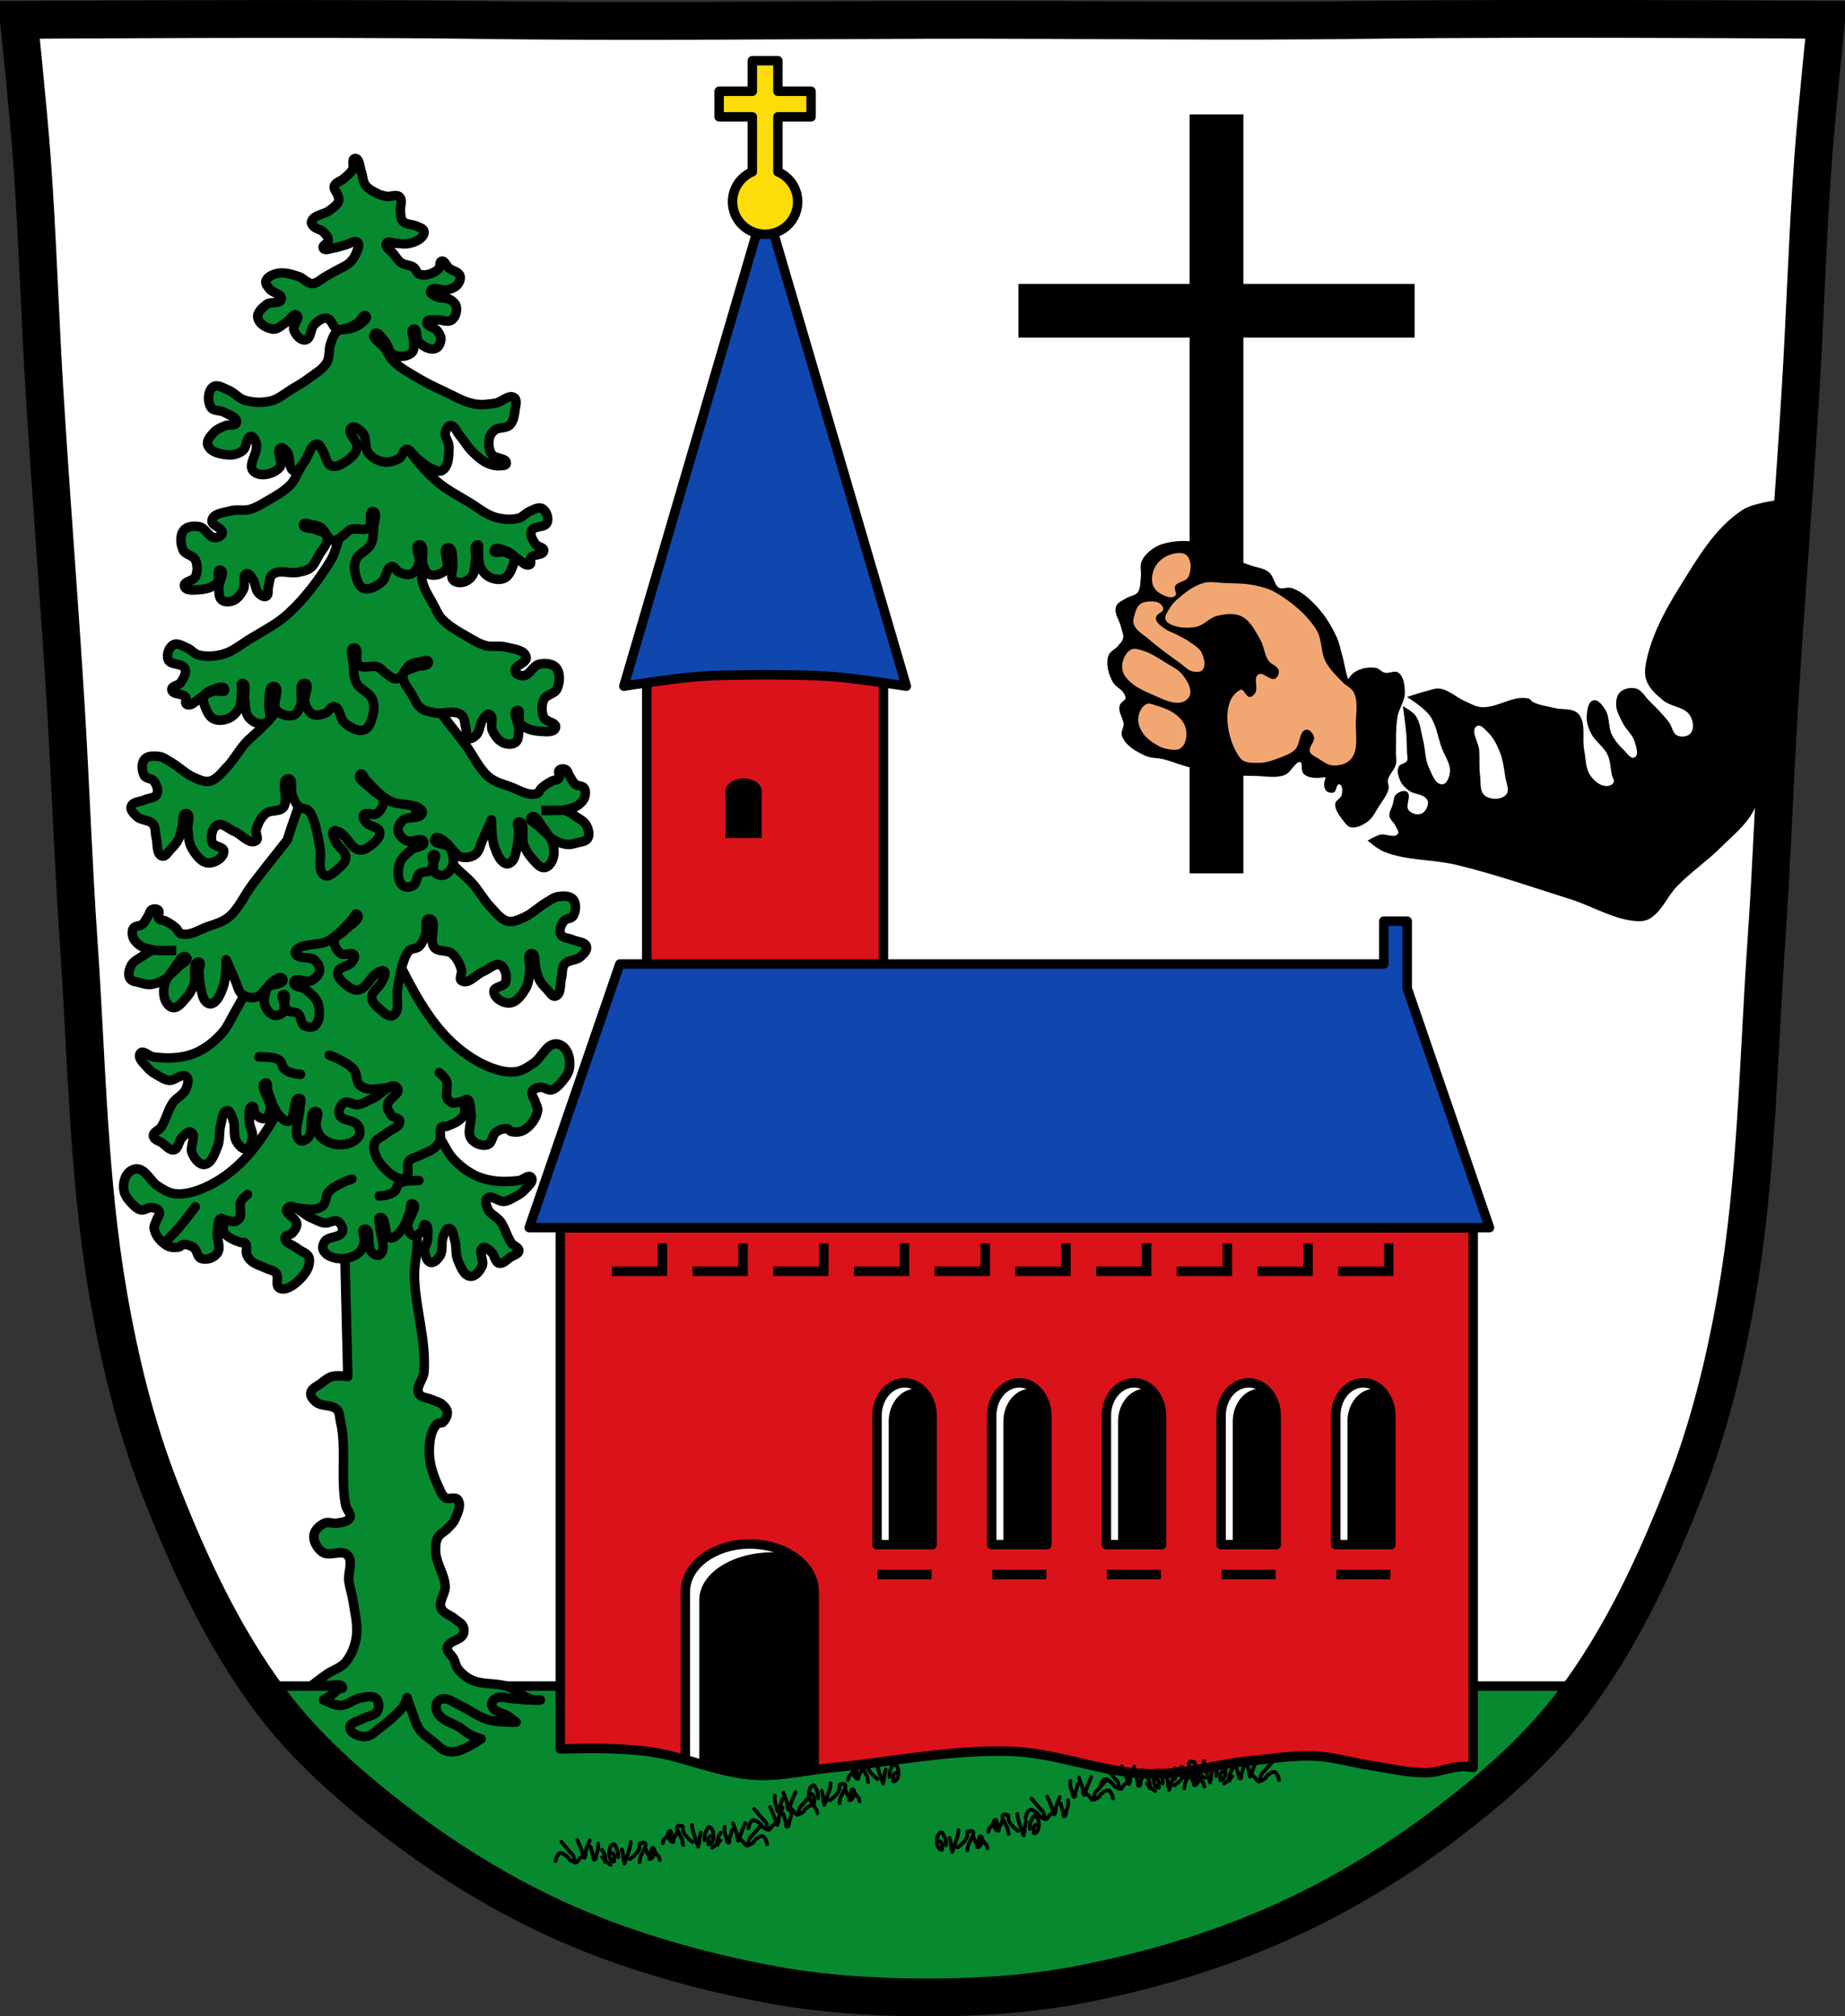 <?xml version="1.0" encoding="UTF-8" standalone="no"?><svg xmlns="http://www.w3.org/2000/svg" viewBox="0 0 977.12 1067.6" xmlns:xlink="http://www.w3.org/1999/xlink"><rect x="0" y="0" width="977.12" height="1067.6" fill="#333333" stroke="none"/><defs><path id="0" d="m-832.99 1043.92c0 0 1.558 1.649 2.381 2.434.823.785 1.675 1.541 2.55 2.271.607.506 1.871 1.46 1.871 1.46" stroke="#000" fill="none" stroke-linecap="round" stroke-width="3.141"/><path id="1" d="m-814.62 1049.11c.51-.811 1.491-4.104 2.211-6.165.697-1.995 1.465-3.972 2.041-6 .348-1.229.657-2.472.851-3.732.107-.697.17-2.109.17-2.109" stroke="#000" fill="none" stroke-linecap="round" stroke-width="3.141"/><path id="2" d="m-810.03 1045.38c.68-.486 2.874-2.124 4.082-3.407 1.387-1.474 2.83-3.02 3.571-4.867.51-1.272.51-4.055.51-4.055" stroke="#000" fill="none" stroke-linecap="round" stroke-width="3.141"/><path id="3" d="m-796.6 1037.43c0 0 .612 1.864 1.02 2.757.487 1.064 1.36 1.967 1.701 3.082.192.625-.509 1.883.17 1.947 3.285.306 5.812-7.977 2.721-9.08-.997-.357-1.02 1.794-1.361 2.757-.259.734-.308 1.522-.51 2.271-.147.547-1.018 1.333-.51 1.622 1.514.863 1.982-3.678 3.741-3.569.927.057 1.113 1.422 1.701 2.109.712.831 1.755 1.453 2.211 2.434.186.398.079.87.17 1.298.083.386.34 1.136.34 1.136" stroke="#000" fill="none" stroke-linecap="round" stroke-width="3.141"/><path id="4" d="m-867.02 1031.02c0 0 4.315 5.102 6.487 7.642 1.166 1.362 2.764 2.474 3.514 4.075.736 1.57.811 5.094.811 5.094" stroke="#000" fill="none" stroke-linecap="round" stroke-width="3.141"/><path id="5" d="m-843.5 1029.74c0 1.02-2.576 6.01-3.244 9.17-.247 1.169.029 2.409-.27 3.566-.162.628-.811 1.783-.811 1.783" stroke="#000" fill="none" stroke-linecap="round" stroke-width="3.141"/><path id="6" d="m-830.79 1047.57c1.082-.255.206-3.789-.27-5.605-.407-1.548-2.163-4.331-2.163-4.331" stroke="#000" fill="none" stroke-linecap="round" stroke-width="3.141"/><path id="7" d="m-816.67 1037.43c0 0 .457 1.946.68 2.92.173.756.399 1.505.51 2.271.124.859.141 1.729.17 2.596.014.432 0 1.298 0 1.298" stroke="#000" fill="none" stroke-linecap="round" stroke-width="3.141"/><path id="8" d="m-871.88 1047.06c0 0 .604-2.839 1.352-4.075.6-.993 1.241-2.335 2.433-2.548 2.177-.389 4.256 1.452 5.948 2.803.936.746 1.227 2.055 2.163 2.803 1.384 1.104 4.866 2.293 4.866 2.293" stroke="#000" fill="none" stroke-linecap="round" stroke-width="3.141"/><path id="9" d="m-842.69 1035.1c0 1.02 1.497 4.91 2.163 7.386.296 1.098-.388 3.23.811 3.311 1.736.119 1.343-3.03 1.892-4.585.531-1.505 1.124-3.01 1.352-4.585.194-1.346 0-4.075 0-4.075" stroke="#000" fill="none" stroke-linecap="round" stroke-width="3.141"/><path id="A" d="m-845.17 994.55c0 0 2.747 3.249 4.13 4.866.742.867 1.76 1.575 2.237 2.594.469 1 .516 3.244.516 3.244" stroke="#000" stroke-width="2" fill="none" stroke-linecap="round"/><path id="B" d="m-830.2 993.74c0 .649-1.64 3.826-2.065 5.838-.158.744.019 1.533-.172 2.27-.103.4-.516 1.135-.516 1.135" stroke="#000" stroke-width="2" fill="none" stroke-linecap="round"/><path id="C" d="m-848.27 1004.77c0 0 .385-1.807.861-2.595.382-.632.79-1.486 1.549-1.622 1.386-.247 2.71.925 3.787 1.784.596.475.781 1.308 1.377 1.784.881.703 3.098 1.46 3.098 1.46" stroke="#000" stroke-width="2" fill="none" stroke-linecap="round"/><path id="D" d="m-829.68 997.15c0 .649.953 3.126 1.377 4.703.188.699-.247 2.056.516 2.108 1.105.075.855-1.929 1.205-2.919.338-.958.716-1.917.861-2.919.124-.857 0-2.595 0-2.595" stroke="#000" stroke-width="2" fill="none" stroke-linecap="round"/><path id="E" d="m-842.29 1005.32c.325-.517.949-2.613 1.408-3.925.444-1.27.933-2.529 1.3-3.822.221-.782.418-1.574.542-2.376.068-.444.108-1.343.108-1.343" stroke="#000" stroke-width="2" fill="none" stroke-linecap="round"/><path id="F" d="m-839.37 1002.94c.433-.31 1.83-1.352 2.599-2.169.883-.938 1.802-1.921 2.274-3.098.325-.81.325-2.582.325-2.582" stroke="#000" stroke-width="2" fill="none" stroke-linecap="round"/><path id="G" d="m-830.82 997.88c0 0 .389 1.187.649 1.756.31.677.866 1.253 1.083 1.962.122.398-.324 1.199.108 1.239 2.092.195 3.7-5.079 1.733-5.784-.635-.227-.649 1.143-.866 1.756-.165.467-.196.969-.325 1.446-.093.348-.648.849-.325 1.033.964.55 1.262-2.342 2.382-2.272.59.036.708.905 1.083 1.343.453.529 1.118.925 1.408 1.549.118.254.05.554.108.826.053.246.216.723.216.723" stroke="#000" stroke-width="2" fill="none" stroke-linecap="round"/><path id="H" d="m-843.59 997.88c0 0 .291 1.239.433 1.859.11.482.254.958.325 1.446.079.547.09 1.101.108 1.653.009.275 0 .826 0 .826" stroke="#000" stroke-width="2" fill="none" stroke-linecap="round"/><path id="I" d="m-836.74 993.58c0 0 1.774 3.838 2.409 5.838.236.741.73 1.522.516 2.27-.222.776-1.183 1.161-1.721 1.784-.492.57-1.377 1.784-1.377 1.784" stroke="#000" stroke-width="2" fill="none" stroke-linecap="round"/><path id="J" d="m-834.17 994.68c0 0 2.202-.888 2.815-.206 1.038 1.153-.574 3-1.083 4.441-.366 1.037-1.106 1.94-1.408 2.995-.172.602-.09 1.247-.216 1.859-.051.246-.216.723-.216.723" stroke="#000" stroke-width="2" fill="none" stroke-linecap="round"/><path id="K" d="m-825 1040.19c0 0 1.53.887 1.871 1.622.413.889.032 1.947 0 2.92-.029.866.739 2.603-.17 2.596-5.05-.042-5.422-12.78-.68-14.44 1.479-.517 2.159 2.237 2.891 3.569.608 1.105.952 2.342 1.191 3.569.176.906.141 1.837.17 2.757.001.324 0 .973 0 .973" fill="none" stroke-linecap="round"/><path id="L" d="m-853.77 1029.49c0 0 2.786 6.03 3.784 9.17.37 1.164 1.146 2.391.811 3.566-.348 1.219-1.857 1.823-2.704 2.803-.773.896-2.163 2.803-2.163 2.803" fill="none" stroke-linecap="round"/><path id="M" d="m-848.9 999.63c0 0 .974.565 1.191 1.033.263.566.02 1.239 0 1.859-.019.552.47 1.657-.108 1.653-3.216-.027-3.452-8.136-.433-9.194.942-.33 1.374 1.424 1.841 2.272.387.704.606 1.491.758 2.272.112.577.09 1.17.108 1.756.006.207 0 .62 0 .62" stroke="#000" stroke-width="2" fill="none" stroke-linecap="round"/></defs><g transform="translate(111.91 11.976)"><path d="m686.48-1.951c-26.17.053-51.02.198-70.798.478-79.11 1.122-156.7-.214-235.05 0-2.653.007-5.305.036-7.958.043-78.35.214-155.94 1.122-235.05 0-79.11-1.122-239.53 0-239.53 0 0 0 4.995 48.18 6.784 72.32 3.067 41.38 4.256 82.87 6.784 124.29 3.405 55.766 7.902 111.49 11.307 167.25 2.529 41.41 3.91 82.9 6.784 124.29 4.346 62.59 5.02 125.75 15.786 187.56 6.02 34.562 14.418 68.979 27.14 101.67 15.355 39.473 33.473 78.71 58.839 112.63 18.288 24.456 41.648 45.04 65.884 63.62 27.747 21.272 57.962 39.816 89.93 53.968 33.818 14.97 69.917 25.08 106.24 32.09 27.334 5.278 55.35 7.255 83.19 7.349 27.662.094 55.55-1.52 82.71-6.741 36.46-7.01 72.54-17.626 106.46-32.746 31.934-14.235 62.23-32.696 89.98-53.968 24.24-18.58 47.595-39.17 65.884-63.62 25.365-33.919 43.484-73.16 58.839-112.63 12.718-32.695 21.12-67.16 27.14-101.72 10.762-61.814 11.44-124.97 15.786-187.56 2.874-41.39 4.256-82.87 6.784-124.29 3.405-55.766 7.902-111.44 11.307-167.21 2.529-41.41 3.717-82.909 6.784-124.29 1.79-24.14 6.784-72.32 6.784-72.32 0 0-90.24-.636-168.73-.478" fill="#fff"/><path d="m518.14 48.594v89.75h-90.69v28.438h90.69v283.69h28.438v-283.69h90.69v-28.438h-90.69v-89.75h-28.438"/><g stroke="#000" stroke-width="5"><path d="m25.875 880.75c1.844 2.634 3.699 5.268 5.625 7.844 18.288 24.456 41.671 45.05 65.906 63.62 27.747 21.272 57.936 39.816 89.91 53.969 33.818 14.97 69.927 25.08 106.25 32.09 27.334 5.278 55.35 7.249 83.19 7.344 27.662.094 55.55-1.529 82.72-6.75 36.46-7.01 72.55-17.63 106.47-32.75 31.934-14.235 62.22-32.697 89.97-53.969 24.24-18.58 47.587-39.17 65.875-63.62 1.918-2.565 3.788-5.158 5.625-7.781h-701.53z" fill="#078930"/><g fill="#da121a" stroke-linejoin="round" stroke-linecap="round"><path d="m184.82 638.03v276c15.299-.401 30.715-.579 45.906 1.281 19.381 2.374 37.697 11.378 57.19 12.563 13.238.804 26.42-2.548 39.625-3.781 32.06-2.993 64.01-9.904 96.19-8.781 24.826.866 48.724 11.555 73.56 11.938 17.752.273 35.15-5.109 52.813-6.906 11.497-1.17 23.05-3.086 34.594-2.531 9.98.479 19.651 3.547 29.531 5.03 9.614 1.445 19.216 3.822 28.938 3.781 7.617-.032 15.08-4.185 22.625-3.156.798.109 1.642.227 2.5.344v-285.78h-483.47z"/><path d="m230.6 335.72h125.37v177.83h-125.37z"/></g></g><path d="m281.94 400.19c-5.279 0-9.563 2.973-9.563 6.656v24.906h19.12v-24.906c0-3.683-4.284-6.656-9.563-6.656"/><g stroke="#000" stroke-linejoin="round" stroke-width="5"><path d="m293.29 96.09l-74.81 255.25c0 0 25.494-4.01 38.34-5.03 11.499-.918 23.06-.834 34.594-1 1.25-.018 2.5-.018 3.75 0 11.535.167 23.09.082 34.594 1 12.85 1.026 38.34 5.03 38.34 5.03z" fill="#0f47af"/><g stroke-linecap="round"><path d="m286.54 20.16v16.188h-17.594v13.531h17.594v29.09c-6.173 2.623-10.5 8.745-10.5 15.875 0 9.52 7.73 17.219 17.25 17.219 9.52 0 17.25-7.699 17.25-17.219 0-7.115-4.317-13.212-10.469-15.844v-29.12h17.563v-13.531h-17.563v-16.188h-13.531z" fill="#fcdd09"/><path d="m620.94 475.75v22.688h-404.59l-48 139.59h508.59l-43.563-126.69v-35.594h-12.438z" fill="#0f47af"/><path d="m367.16 720.19c-8.06 0-14.594 7.773-14.594 17.375v68.31h29.19v-68.31c0-9.602-6.535-17.375-14.594-17.375z" fill="#fff"/></g></g><path d="m373.35 723.22c-8.06 0-14.594 7.773-14.594 17.375v65.28h23v-68.31c0-5.824-2.403-10.973-6.094-14.12-.754-.143-1.525-.219-2.313-.219"/><g stroke="#000" stroke-width="5"><path d="m355.37 821.7h23.594" fill="none" stroke-linecap="square"/><path d="m427.9 720.19c-8.06 0-14.594 7.773-14.594 17.375v68.31h29.19v-68.31c0-9.602-6.535-17.375-14.594-17.375z" fill="#fff" stroke-linejoin="round" stroke-linecap="round"/></g><path d="m434.09 723.22c-8.06 0-14.594 7.773-14.594 17.375v65.28h23v-68.31c0-5.824-2.403-10.973-6.094-14.12-.754-.143-1.525-.219-2.313-.219"/><g stroke="#000" stroke-width="5"><path d="m416.1 821.7h23.594" fill="none" stroke-linecap="square"/><path d="m549.37 720.19c-8.06 0-14.594 7.773-14.594 17.375v68.31h29.19v-68.31c0-9.602-6.535-17.375-14.594-17.375z" fill="#fff" stroke-linejoin="round" stroke-linecap="round"/></g><path d="m555.56 723.22c-8.06 0-14.594 7.773-14.594 17.375v65.28h23v-68.31c0-5.824-2.403-10.973-6.094-14.12-.754-.143-1.525-.219-2.313-.219"/><g stroke="#000" stroke-width="5"><path d="m537.57 821.7h23.594" fill="none" stroke-linecap="square"/><path d="m488.63 720.19c-8.06 0-14.594 7.773-14.594 17.375v68.31h29.19v-68.31c0-9.602-6.535-17.375-14.594-17.375z" fill="#fff" stroke-linejoin="round" stroke-linecap="round"/></g><path d="m494.82 723.22c-8.06 0-14.594 7.773-14.594 17.375v65.28h23v-68.31c0-5.824-2.403-10.973-6.094-14.12-.754-.143-1.525-.219-2.313-.219"/><g stroke="#000" stroke-width="5"><path d="m476.84 821.7h23.594" fill="none" stroke-linecap="square"/><path d="m610.1 720.19c-8.06 0-14.594 7.773-14.594 17.375v68.31h29.19v-68.31c0-9.602-6.535-17.375-14.594-17.375z" fill="#fff" stroke-linejoin="round" stroke-linecap="round"/></g><path d="m616.29 723.22c-8.06 0-14.594 7.773-14.594 17.375v65.28h23v-68.31c0-5.824-2.403-10.973-6.094-14.12-.754-.143-1.525-.219-2.313-.219"/><g stroke="#000" stroke-width="5"><path d="m598.31 821.7h23.594" fill="none" stroke-linecap="square"/><path d="m285.19 805.53c-18.838 0-34.12 11.264-34.12 25.19v89c12.193 3.393 24.275 7.392 36.844 8.156 10.48.637 20.926-1.322 31.375-2.781v-94.37c0-13.923-15.256-25.19-34.09-25.19z" fill="#fff" stroke-linejoin="round" stroke-linecap="round"/></g><path d="m297.07 809.94c-21.331 0-38.641 11.264-38.641 25.19v88.66c8.339 1.979 16.743 3.633 25.336 4.094 11.867.637 23.695-1.322 35.527-2.781v-94.37c0-8.446-6.332-15.898-16.1-20.469-1.995-.207-4.04-.313-6.122-.313"/><g fill="none" stroke="#000"><g stroke-linecap="square" stroke-width="5"><path d="m300.1 661.12h24.268v-12.27"/><path d="m342.85 661.12h24.268v-12.27"/><path d="m257.36 661.12h24.268v-12.27"/><path d="m385.59 661.12h24.268v-12.27"/><path d="m214.62 661.12h24.268v-12.27"/><path d="m428.33 661.12h24.268v-12.27"/><path d="m471.07 661.12h24.268v-12.27"/><path d="m513.82 661.12h24.268v-12.27"/><path d="m556.56 661.12h24.268v-12.27"/><path d="m599.3 661.12h24.268v-12.27"/></g><path d="m686.48-1.951c-26.17.053-51.02.198-70.798.478-79.11 1.122-156.7-.214-235.05 0-2.653.007-5.305.036-7.958.043-78.35.214-155.94 1.122-235.05 0-79.11-1.122-239.53 0-239.53 0 0 0 4.995 48.18 6.784 72.32 3.067 41.38 4.256 82.87 6.784 124.29 3.405 55.766 7.902 111.49 11.307 167.25 2.529 41.41 3.91 82.9 6.784 124.29 4.346 62.59 5.02 125.75 15.786 187.56 6.02 34.562 14.418 68.979 27.14 101.67 15.355 39.473 33.473 78.71 58.839 112.63 18.288 24.456 41.648 45.04 65.884 63.62 27.747 21.272 57.962 39.816 89.93 53.968 33.818 14.97 69.917 25.08 106.24 32.09 27.334 5.278 55.35 7.255 83.19 7.349 27.662.094 55.55-1.52 82.71-6.741 36.46-7.01 72.54-17.626 106.46-32.746 31.934-14.235 62.23-32.696 89.98-53.968 24.24-18.58 47.595-39.17 65.884-63.62 25.365-33.919 43.484-73.16 58.839-112.63 12.718-32.695 21.12-67.16 27.14-101.72 10.762-61.814 11.44-124.97 15.786-187.56 2.874-41.39 4.256-82.87 6.784-124.29 3.405-55.766 7.902-111.44 11.307-167.21 2.529-41.41 3.717-82.909 6.784-124.29 1.79-24.14 6.784-72.32 6.784-72.32 0 0-90.24-.636-168.73-.478z" stroke-width="20"/></g><g transform="translate(1083.9-7.545)"><g stroke="#000" stroke-width="3.141"><g transform="matrix(.637 0 0 .637-346.23 314.01)"><use xlink:href="#0"/><use xlink:href="#K"/><use xlink:href="#1"/><path d="m-816.67 1037.43c0 0 .457 1.946.68 2.92.173.756.399 1.505.51 2.271.124.859.141 1.729.17 2.596.014.432 0 1.298 0 1.298" fill="none" stroke-linecap="round"/><use xlink:href="#2"/><path d="m-801.87 1032.4c0 0 3.458-1.395 4.422-.324 1.63 1.811-.901 4.714-1.701 6.975-.575 1.629-1.737 3.046-2.211 4.705-.27.945-.141 1.959-.34 2.92-.079.386-.34 1.135-.34 1.135" fill="none" stroke-linecap="round" id="T"/><use xlink:href="#3"/><path d="m-871.88 1047.06c0 0 .604-2.839 1.352-4.075.6-.993 1.241-2.335 2.433-2.548 2.177-.389 4.256 1.452 5.948 2.803.936.746 1.227 2.055 2.163 2.803 1.384 1.104 4.866 2.293 4.866 2.293" fill="none" stroke-linecap="round"/><use xlink:href="#4"/><use xlink:href="#L"/><use xlink:href="#5"/><path d="m-842.69 1035.1c0 1.02 1.497 4.91 2.163 7.386.296 1.098-.388 3.23.811 3.311 1.736.119 1.343-3.03 1.892-4.585.531-1.505 1.124-3.01 1.352-4.585.194-1.346 0-4.075 0-4.075" fill="none" stroke-linecap="round"/><use xlink:href="#6"/></g><g transform="matrix(-.637 0 0 .637-1344.9 305.02)"><use xlink:href="#0"/><use xlink:href="#K"/><use xlink:href="#1"/><use xlink:href="#7"/><use xlink:href="#2"/><use xlink:href="#T"/><use xlink:href="#3"/><use xlink:href="#8"/><use xlink:href="#4"/><use xlink:href="#L"/><use xlink:href="#5"/><use xlink:href="#9"/><use xlink:href="#6"/></g></g><g transform="translate(48.816-41.18)"><use xlink:href="#C"/><use xlink:href="#A"/><use xlink:href="#I"/><use xlink:href="#B"/><use xlink:href="#D"/></g><g transform="matrix(-1 0 0 1-1611.17-49.15)"><use xlink:href="#C"/><use xlink:href="#A"/><use xlink:href="#I"/><use xlink:href="#B"/><use xlink:href="#D"/></g><g transform="translate(83.02-54.13)"><use xlink:href="#M"/><use xlink:href="#E"/><use xlink:href="#H"/><use xlink:href="#F"/><use xlink:href="#J"/><use xlink:href="#G"/></g><g transform="matrix(-1 0 0 1-1570.33-65.42)"><use xlink:href="#M"/><use xlink:href="#E"/><use xlink:href="#H"/><use xlink:href="#F"/><use xlink:href="#J"/><use xlink:href="#G"/></g><g transform="matrix(-.637 0 0 .637-1073.81 271.06)" stroke="#000" stroke-width="3.141"><use xlink:href="#0"/><use stroke="#000" stroke-width="3.141" id="N" xlink:href="#K"/><use xlink:href="#1"/><use xlink:href="#7"/><use xlink:href="#2"/><path d="m-801.87 1032.4c0 0 3.458-1.395 4.422-.324 1.63 1.811-.901 4.714-1.701 6.975-.575 1.629-1.737 3.046-2.211 4.705-.27.945-.141 1.959-.34 2.92-.079.386-.34 1.135-.34 1.135" fill="none" stroke="#000" stroke-linecap="round" stroke-width="3.141" id="O"/><use xlink:href="#3"/><use xlink:href="#8"/><use xlink:href="#4"/><use stroke="#000" stroke-width="3.141" id="P" xlink:href="#L"/><use xlink:href="#5"/><use xlink:href="#9"/><use xlink:href="#6"/></g><g transform="matrix(.637 0 0 .637-57.808 274.97)" stroke="#000" stroke-width="3.141"><use xlink:href="#0"/><use xlink:href="#N"/><use xlink:href="#1"/><use xlink:href="#7"/><use xlink:href="#2"/><use xlink:href="#O"/><use xlink:href="#3"/><use xlink:href="#8"/><use xlink:href="#4"/><use xlink:href="#P"/><use xlink:href="#5"/><use xlink:href="#9"/><use xlink:href="#6"/></g><g transform="matrix(-1 0 0 1-1454.63-57.01)"><use xlink:href="#C"/><use xlink:href="#A"/><use id="Q" xlink:href="#I"/><use xlink:href="#B"/><use xlink:href="#D"/></g><g transform="translate(195.58-46.75)"><use xlink:href="#C"/><use xlink:href="#A"/><use xlink:href="#Q"/><use xlink:href="#B"/><use xlink:href="#D"/></g><g transform="matrix(-1 0 0 1-1495.95-37.949)"><use id="R" xlink:href="#M"/><use xlink:href="#E"/><use xlink:href="#H"/><use xlink:href="#F"/><use id="S" xlink:href="#J"/><use xlink:href="#G"/></g><g transform="translate(150.73-29.23)"><use xlink:href="#R"/><use xlink:href="#E"/><use xlink:href="#H"/><use xlink:href="#F"/><use xlink:href="#S"/><use xlink:href="#G"/></g></g><path d="m831.11 252.59c0 0-14.201 1.57-20 5.313-14.954 9.651-24.369 26.27-33.781 41.37-7.154 11.481-13.78 23.714-16.906 36.875-.925 3.895-1.731 8.211-.438 12 1.495 4.381 5.317 7.726 8.875 10.688 4.182 3.481 11.392 3.37 14.25 8 1.636 2.651 2.37 6.9.438 9.344-1.496 1.892-4.916 2.282-7.125 1.313-2.56-1.123-2.741-4.871-4.438-7.094-3.182-4.168-6.99-7.845-10.688-11.563-2.144-2.156-3.727-5.403-6.656-6.219-2.772-.772-6.29-.134-8.438 1.781-1.749 1.56-2.25 4.313-2.219 6.656.047 3.469 1.998 6.669 3.531 9.781 1.708 3.466 5.17 6.071 6.25 9.781.787 2.703 2.494 7.131 0 8.438-2.075 1.087-4.079-2.39-5.781-4-2.455-2.322-4.716-4.973-6.219-8-2.046-4.121-1.031-9.502-3.563-13.344-1.452-2.203-3.664-5.536-6.219-4.875-2.958.765-3.328 5.392-3.563 8.438-.234 3.046.889 6.156 2.219 8.906 2.116 4.376 6.846 7.145 8.875 11.563 1.516 3.301 1.485 7.105 2.25 10.656.288 1.336 1.513 2.792.875 4-.745 1.411-2.853 1.976-4.438 1.781-3.266-.402-6.177-3.042-8-5.781-2.529-3.8-2.239-8.865-3.125-13.344-1.253-6.333 1.265-14.391-3.125-19.12-3.01-3.242-8.597-1.979-12.875-3.094-3.723-.97-7.702-1.369-11.125-3.125-.844-.433-1.299-1.546-2.219-1.781-8.308-2.126-16.802 5.237-25.344 4.469-2.989-.269-5.684-1.934-8.438-3.125-4.562-1.974-8.421-5.967-13.344-6.656-2.389-.335-4.751.738-7.094 1.313-3.46.848-10.25 3.125-10.25 3.125 0 0 9 5.581 12 9.781 3.487 4.884 4.264 11.212 6.25 16.875 1.551 4.422 5.02 8.694 4.438 13.344-.307 2.447-1.537 6.091-4 6.219-3.79.196-5.502-5.444-7.125-8.875-2.138-4.519-1.833-9.85-3.094-14.688-1.135-4.354-1.387-9.211-4-12.875-1.6-2.244-6.688-4.906-6.688-4.906 0 0 1.385 9.488 1.781 14.25.295 3.547.363 7.097.438 10.656.028 1.333.616 2.817 0 4-.835 1.604-3.697 1.474-4.438 3.125-1.038 2.315-.15 5.256.906 7.563 1 2.193 2.903 3.923 4.875 5.313 2.498 1.759 6.208 1.474 8.438 3.563.725.68 1.387 1.663 1.344 2.656-.1 2.26-1.461 4.944-3.563 5.781-2.137.852-5.173-.022-6.656-1.781-2.11-2.503 1.745-7.861-.906-9.781-1.601-1.159-4.318.014-5.781 1.344-1.387 1.261-1.227 3.553-1.781 5.344-.638 2.061-2.06 4.083-1.75 6.219.278 1.912 2.29 3.149 3.094 4.906.644 1.407 2.237 3.175 1.344 4.438-1.8 2.543-6.319-.309-9.344.438-2.381.588-6.656 3.125-6.656 3.125 0 0 5.283 4.481 8.438 5.781 12.12 4.995 25.946 4.01 38.688 7.094 20.46 4.949 40.36 11.89 60.44 18.219 11.754 3.705 22.823 10.82 35.12 11.563 2.263.137 4.735-.161 6.688-1.313 6.521-3.847 9.362-11.932 14.656-17.344 7.194-7.354 15.847-13.197 23.12-20.469 6.164-6.158 13.419-11.784 17.344-19.563 7.711-15.284 8.604-33.22 10.656-50.22 4.569-37.828 3.563-114.25 3.563-114.25m-217.44 88.87c-3.052.104-6.128.987-8.531 2.719-2.702 1.948-4.112 5.4-5.156 8.563-1.844 5.586-.692 11.801-1.719 17.594-1.391 7.844-4.344 15.333-6 23.12-.903 4.248-4.421 9.157-2.125 12.844.788 1.265 2.873 1.77 4.281 1.281 1.647-.572 1.289-4.614 3-4.281 1.87.363 1.662 3.696 1.281 5.563-.388 1.903-3.259 2.785-3.438 4.719-.306 3.307 2.286 6.344 4.281 9 1.033 1.375 2.191 3.092 3.875 3.438 3.097.636 6.443-1.141 9-3 2.726-1.982 4.189-5.314 6-8.156 1.923-3.02 4.415-5.899 5.125-9.406.285-1.407-.697-2.87-.438-4.281.578-3.14 3.548-5.486 4.281-8.594.459-1.946-.044-4 0-6 .143-6.431-.23-12.913.875-19.25.745-4.272 3.863-8.101 3.844-12.438-.016-3.748-.379-8.509-3.406-10.719-1.961-1.431-4.96.6-7.313 0-1.734-.442-2.916-2.312-4.688-2.563-.978-.138-2.01-.191-3.03-.156m57.31 30.719c1.779-.229 3.806 2.314 5.25 3.719 2.756 2.681 4.558 6.279 6 9.844 1.702 4.207 2.399 8.783 3 13.281.435 3.259 2.665 7.426.438 9.844-2.518 2.733-8.195 2.681-11.156.438-2.926-2.217-2.072-7.08-2.563-10.719-.591-4.39-.146-8.862-.438-13.281-.284-4.296-4.893-10.5-1.281-12.844.241-.157.496-.249.75-.281"/><path d="m577.23 390.64c2.21.704.399 5.14 2.201 6.601 2.867 2.325 7.337 1.695 11 1.257 3.325-.397 6.751-1.451 9.431-3.458 2.399-1.797 4.04-4.532 5.344-7.23 1.748-3.616 2.615-7.65 3.144-11.631.455-3.428.202-6.922 0-10.374-.21-3.581.307-7.46-1.257-10.688-.969-2-3.583-2.803-4.715-4.715-2.669-4.508-2.915-10.07-4.401-15.09-.931-3.147-1.452-6.451-2.829-9.431-2.67-5.778-6.03-11.378-10.374-16.03-3.574-3.831-7.641-7.666-12.574-9.431-2.271-.812-5.129.87-7.23-.314-2.962-1.669-2.976-6.398-5.658-8.488-2.719-2.118-6.54-2.19-9.745-3.458-3.403-1.346-7.01-2.379-10.06-4.401-2.286-1.515-3.538-4.397-5.973-5.658-3.321-1.72-7.281-1.832-11-2.2-4.484-.444-9.07-.698-13.517 0-3.045.477-6.191 1.193-8.802 2.829-2.7 1.692-5.355 3.983-6.601 6.916-.985 2.316-.006 5.05-.314 7.545-.38 3.08-.018 6.639-1.886 9.116-1.496 1.983-4.522 2.099-6.601 3.458-1.685 1.101-4.079 1.863-4.715 3.772-1.061 3.183 1.795 6.468 2.515 9.745.503 2.289 1.732 4.621 1.257 6.916-.383 1.85-1.946 3.254-3.144 4.715-1.409 1.719-4.04 2.597-4.715 4.715-1.322 4.153.199 9.02 2.2 12.889 1.225 2.369 4.256 3.389 5.658 5.658.697 1.127 1.478 2.465 1.257 3.772-.286 1.695-2.78 2.407-3.144 4.087-.683 3.155 2.083 6.205 2.2 9.431.073 2.01-1.65 4.085-.943 5.973 1.774 4.737 7.06 7.571 11.631 9.745 2.987 1.422 6.538 1.072 9.745 1.886 4.047 1.027 7.922 2.656 11.946 3.772 5.192 1.441 10.388 2.98 15.718 3.772 6.957 1.034 14.03 1.124 21.06 1.257 4.82.091 9.895 1.235 14.46-.314 3.691-1.253 5.716-8.098 9.431-6.916z" stroke="#000" stroke-linejoin="round" stroke-width="2"/><path d="m512.08 280.84c-1.042.064-2.108.267-3.03.5-3.394.859-6.744 3.01-8.656 5.938-1.854 2.844-2.736 6.748-1.875 10.03.568 2.166 2.354 4.04 4.313 5.125 2.23 1.237 5.668 2.764 7.594 1.094 1.294-1.122-.795-3.639 0-5.156 1.323-2.525 5.799-2.304 7.03-4.875 1.641-3.423 1.824-8.613-.813-11.344-1.102-1.142-2.826-1.419-4.563-1.313m17.5 15.406c-1.458-.015-2.885.094-4.281.5-5.331 1.549-9.933 5.261-14.09 8.938-1.488 1.315-2.77 2.886-3.781 4.594-.99 1.671-2.428 3.484-2.156 5.406.144 1.018 1.015 1.925 1.906 2.438 4.1 2.357 9.4 2.673 14.06 1.875 4.292-.735 7.381-4.963 11.625-5.938 4.13-.949 8.916-1.59 12.719.281 4.775 2.35 7.334 7.832 10 12.438 1.988 3.434 2.1 7.8 4.313 11.09 1.387 2.064 4.914 2.687 5.406 5.125.312 1.543-.465 3.644-1.875 4.344-2.742 1.36-6.384-3.875-8.938-2.188-2.745 1.814.105 6.951-1.625 9.75-.645 1.043-1.743 2.176-2.969 2.156-2.055-.033-3.03-4.684-4.875-3.781-10.851 5.307-7.464 26.753 0 36.25 2.121 2.699 6.567 2.406 10 2.406 3.433 0 6.815-1.206 10.03-2.406 3.135-1.17 6.496-2.304 8.906-4.625 2.908-2.8 1.979-9.916 5.969-10.531 1.828-.282 3.528 2 4.03 3.781.737 2.61-2.983 5.261-2.156 7.844.566 1.77 2.775 2.535 4.344 3.531 2.45 1.557 4.945 3.632 7.844 3.781 3.446.178 7.562-.838 9.719-3.531 4.03-5.04 2.249-12.739 2.438-19.19.156-5.329 1.227-11.169-1.094-15.969-1.167-2.413-4.088-3.466-5.938-5.406-3.225-3.384-6.753-6.68-8.938-10.813-2.719-5.145-1.783-11.831-4.844-16.781-5.099-8.248-13.04-14.756-21.375-19.719-3.6-2.145-7.799-3.23-11.906-4.063-4.96-1.01-10.07-.913-15.12-1.094-2.421-.086-4.913-.476-7.344-.5m-31.469 10.219c-.516-.007-1.01-.002-1.5.031-1.757.117-3.701.502-5.03 1.656-1.411 1.224-1.976 3.238-2.5 5.03-.497 1.702-1.154 3.641-.563 5.313 1.27 3.588 5.228 5.557 8.094 8.06 5.184 4.533 10.801 8.531 16.406 12.531 2.179 1.555 4.073 3.865 6.688 4.438 1.744.382 4.163.548 5.281-.844 1.922-2.392.737-6.377-.563-9.156-.973-2.082-3.162-3.371-5-4.75-2.496-1.872-5.337-3.258-8.094-4.719-1.907-1.01-4.063-1.592-5.844-2.813-1.896-1.299-4.09-2.609-5-4.719-.294-.682-.284-1.533 0-2.219.653-1.576 3.382-1.936 3.625-3.625.166-1.151-.748-2.378-1.688-3.063-1.203-.876-2.765-1.136-4.313-1.156m-9.156 25.09c-.188 0-.379.012-.563.031-.21.022-.423.072-.625.125-.23.061-.439.142-.656.25-2.534 1.264-4.06 4.375-4.594 7.156-.433 2.259.033 4.87 1.313 6.781 3.52 5.257 10.04 7.959 15.844 10.469 4.55 1.967 9.68 4.72 14.469 3.438 1.85-.495 3.75-2.105 4.188-3.969.848-3.614-1.632-7.479-3.875-10.438-2.112-2.786-5.497-4.314-8.469-6.156-4.174-2.586-8.341-5.496-13.06-6.844-1.252-.357-2.653-.836-3.969-.844m7.5 29c-.437.005-.849.092-1.25.281-2.478 1.172-3.91 4.315-4.281 7.03-.376 2.756.747 5.69 2.25 8.03 1.957 3.048 5.156 5.224 8.313 7 1.614.909 3.447 1.521 5.281 1.781 2.073.294 4.424.775 6.25-.25 1.579-.886 2.563-2.783 3.03-4.531.673-2.511.458-5.365-.5-7.781-.92-2.321-2.804-4.256-4.781-5.781-2.994-2.31-6.686-3.676-10.313-4.75-1.277-.378-2.69-1.044-4-1.031" fill="#f2a772"/><g stroke="#000" stroke-width="5"><g fill="#078930" stroke-linejoin="round"><path d="m70.04 623.84l2.243 92.98c0 0-5.709-.785-8.411 0-2.101.611-3.854 2.171-5.607 3.531-2.02 1.569-5.257 2.683-5.607 5.296-.245 1.833 1.426 3.552 2.804 4.708 3.093 2.596 8.478 1.115 11.214 4.119 1.348 1.481 1.227 3.894 1.682 5.885.488 2.133.886 4.294 1.121 6.473 1.371 12.683-.704 25.736 1.682 38.25.429 2.251 3.122 4.371 2.243 6.473-.977 2.335-4.346 2.442-6.729 2.942-2.199.462-4.677-.952-6.729 0-2.541 1.18-5.264 3.58-5.607 6.473-.393 3.309 1.868 6.937 4.486 8.827 3.724 2.689 10.393-1.722 13.457 1.765 2.917 3.32-.002 9.06.561 13.535.45 3.586 1.712 7.02 2.243 10.593.954 6.423 2.718 13.01 1.682 19.42-.755 4.674-2.614 9.397-5.607 12.947-2.613 3.099-6.804 4.19-10.09 6.473-2.682 1.862-7.85 5.885-7.85 5.885 0 0 5.99-.239 8.971 0 2.451.197 7.082-1.394 7.289 1.177.05.618-1.159.301-1.682.588-1.656.91-2.924 2.454-4.486 3.531-1.259.868-3.925 2.354-3.925 2.354 0 0 5.839 2.998 8.971 2.942 3.96-.07 7.289-3.57 11.214-4.119 2.6-.364 5.977-1.339 7.85.588 1.474 1.517 1.565 4.581.561 6.473-1.424 2.682-5.32 2.578-7.85 4.119-2.331 1.42-6.821 1.88-6.729 4.708.104 3.161 4.836 4.697 7.85 4.708 3.431.012 6.114-3.303 8.971-5.296 1.775-1.238 3.449-2.639 5.05-4.119 2.378-2.203 4.95-4.305 6.729-7.06.798-1.237 1.682-4.119 1.682-4.119 0 0 1.424 4.344 2.243 6.473 1.378 3.583 2.266 7.51 4.486 10.593 1.76 2.445 4.405 4.03 6.729 5.885 2.352 1.877 4.469 4.372 7.289 5.296 1.962.643 4.167.496 6.168 0 4.474-1.109 12.336-6.473 12.336-6.473 0 0-3.445-.966-5.05-1.765-2.2-1.099-4.104-2.76-6.168-4.119-3.91-2.576-9.309-3.555-11.775-7.65-.904-1.502-1.276-3.686-.561-5.296.569-1.282 2.025-2.192 3.364-2.354 3.173-.383 6.03 2.214 8.971 3.531 5.151 2.309 9.731 6.124 15.14 7.65 4.707 1.329 14.579 1.177 14.579 1.177 0 0-2.589-2-3.925-2.942-2.931-2.057-8.02-2.322-8.971-5.885-.34-1.267.616-2.839 1.682-3.531 2.862-1.856 6.731-.136 10.09 0 2.435.098 4.854.49 7.289.588 2.241.09 6.729 0 6.729 0 0 0-2.652.315-3.925 0-4.881-1.209-8.695-5.41-13.457-7.06-6.127-2.125-13.16-.799-19.06-3.531-2.805-1.298-5.394-3.356-7.289-5.885-1.138-1.518-1.394-3.582-2.243-5.296-1.01-2.03-3.75-3.633-3.364-5.885.635-3.709 6.855-3.666 8.411-7.06.567-1.238.541-2.869 0-4.119-.821-1.899-2.95-2.797-4.486-4.119-2.37-2.041-6.227-2.867-7.289-5.885-1.257-3.573 2.379-7.375 2.243-11.181-.226-6.328-4.655-11.924-5.05-18.243-.16-2.575-.054-5.384 1.121-7.65 1.076-2.075 3.461-3.03 5.05-4.708 1.399-1.48 3.075-2.823 3.925-4.708 1.459-3.236 3.665-7.68 1.682-10.593-1.322-1.942-4.8.086-6.729-1.177-1.364-.893-2.094-2.605-2.804-4.119-2.845-6.069-5.507-12.657-5.607-19.42-.079-5.281.472-11.458 3.925-15.301.811-.903 2.489-.343 3.364-1.177 1.363-1.299 2.428-3.374 2.243-5.296-.162-1.679-1.558-3.053-2.804-4.119-1.426-1.221-3.37-1.557-5.05-2.354-2.438-1.159-6.148-.99-7.289-3.531-1.566-3.486 2.523-7.339 2.804-11.181 1.236-16.913-4.618-33.654-5.05-50.61-.194-7.658 2.405-15.41 1.121-22.951-1.502-8.824-10.09-24.717-10.09-24.717 0 0-12.254 1.264-17.943 3.531-3.057 1.218-5.144 5.165-8.411 5.296-.835.034-2.243-1.177-2.243-1.177z"/><path d="m42.922 562.01c-7.235 13.979-14.651 28.339-25.313 39.646-5.978 6.339-13.192 11.677-21.03 15.12-5 2.199-10.576 3.887-15.967 3.27-3.236-.371-6.176-2.31-8.957-4.087-3.862-2.468-6.04-8.333-10.515-8.992-1.958-.288-4.186.858-5.452 2.452-1.875 2.361-2.458 5.965-1.947 8.992.459 2.716 2.438 4.984 4.284 6.948 1.315 1.399 2.837 2.888 4.673 3.27 1.948.404 3.873-1.503 5.842-1.226 1.439.202 3.339.636 3.894 2.044.628 1.592-1.062 3.262-1.558 4.905-.409 1.356-1.415 2.689-1.168 4.087.658 3.725 3.479 7.126 6.62 8.992 1.934 1.149 4.448 1.307 6.62.817.74-.167 1.198-1.115 1.947-1.226 1.995-.295 4.185.431 5.841 1.635 1.836 1.334 1.775 4.982 3.894 5.722 2.844.993 6.799-.322 8.568-2.861 2.222-3.189-.672-7.965 0-11.853.396-2.291.129-6.765 2.337-6.54 2.358.24-.171 5.307 1.168 7.357 1.876 2.871 5.438 4.16 8.568 5.313.866.319 2.08-.276 2.726.409 1.383 1.465.035 4.222.779 6.131.491 1.261 1.332 2.407 2.337 3.27 2.337 2.01 5.444 2.742 8.178 4.087 1.683.828 3.904.927 5.063 2.452 1.571 2.069-.571 6.35 1.558 7.766 2.367 1.574 5.914-.311 8.178-2.044 4.048-3.097 8.645-8.308 7.789-13.488-.457-2.767-4.16-3.535-6.231-5.313-2.213-1.9-6.832-2.73-6.62-5.722.112-1.584 2.866-1.287 3.894-2.452 1.183-1.341 2.435-3.08 2.337-4.905-.174-3.245-7-5.641-5.063-8.174 2.778-3.63 8.303 3.282 12.462 4.905 2.464.961 4.79 2.528 7.399 2.861 2.334.298 4.962-2.03 7.01-.817 1.619.959 2.923 3.462 2.337 5.313-1.118 3.529-7.267 2.302-9.346 5.313-.852 1.233-1.402 3.12-.779 4.496 1.273 2.808 4.846 4.133 7.789 4.496 3.879.478 8.277-.667 11.294-3.27 1.569-1.354 2.259-3.647 2.726-5.722.477-2.122-2.05-6.19 0-6.54 4.052-.69.912 9.301 3.894 12.262 1.075 1.068 3.108 2.169 4.284 1.226 3.817-3.06 0-10.08 0-15.12 0-1.499-1.385-4.13 0-4.496 3.717-.984 1.798 9.413 5.452 10.627 1.66.552 3.424-1.178 4.673-2.452 2.956-3.02 4.268-7.444 5.841-11.444.517-1.315-.148-4.427 1.168-4.087 3.98 1.028-3.19 8.463-2.337 12.67.33 1.627 1.196 3.654 2.726 4.087 1.794.509 3.798-1.023 5.063-2.452.755-.853.062-3.351 1.168-3.27 2.388.176 1.573 4.845 1.558 7.357-.014 2.379-1.883 4.594-1.558 6.948.3 2.174 1.074 5.236 3.115 5.722 2 .477 3.963-1.859 5.063-3.679 1.692-2.799.337-6.752 1.558-9.809.683-1.709 1.356-4.649 3.115-4.496 2.314.201 2.405 4.219 3.115 6.54 1.01 3.284.219 7.07 1.558 10.218 1.429 3.362 3.132 8.201 6.62 8.583 2.662.292 5.03-2.803 6.231-5.313 1.398-2.925-2.297-8.147.389-9.809 1.5-.928 3.349 1.265 4.673 2.452 1.698 1.523 1.727 5.157 3.894 5.722 2.254.587 4.247-2 6.231-3.27 1.509-.963 4.146-1.422 4.284-3.27.144-1.921-2.8-2.54-3.894-4.087-2.458-3.475-3.334-8.01-5.841-11.444-1.843-2.525-5.32-3.667-6.62-6.54-.782-1.727-1.741-4.44-.389-5.722 2.248-2.133 5.943 1.966 8.957 1.635 2.086-.229 3.985-1.428 5.841-2.452 1.657-.915 3.387-1.842 4.673-3.27 1.759-1.953 5.413-4.785 3.894-6.948-1.345-1.915-4.368 1.361-6.62 1.635-4.642.565-9.398.729-14.02 0-3.492-.551-6.979-1.588-10.125-3.27-4.049-2.164-7.782-5.119-10.904-8.583-2.251-2.498-3.7-5.678-5.452-8.583-4.048-6.713-8.203-13.381-11.683-20.436-3.848-7.801-3.726-18.453-10.125-24.11-7.776-6.879-19.43-7.531-29.597-7.766-7.152-.165-15.482-.245-21.03 4.496-4.6 3.931-4.178 11.696-7.01 17.17z"/></g><g fill="none" stroke-linecap="round"><path d="m5.147 633.53c7.01 1.226 7.01 2.157 9.346 0 2.263-2.085-.162-6.566 1.168-9.401.73-1.556 3.505-3.679 3.505-3.679"/><path d="m41.754 627.4c7.01 0 12.413 2.566 17.13-.817 2.112-1.513 1.435-5.335 3.115-7.357 2.108-2.536 5.293-3.845 8.178-5.313 1.367-.696 4.284-1.635 4.284-1.635"/><path d="m88.88 621.27c1.947 0 5.929-.641 8.178-2.452 1.201-.967 1.092-3.183 2.337-4.087 2.387-1.733 5.677-1.361 8.568-1.635.646-.061 1.947 0 1.947 0"/><path d="m-24.06 645.39c0 0 3.416-3.501 5.063-5.313 1.332-1.466 2.638-2.959 3.894-4.496 2.284-2.794 6.62-8.583 6.62-8.583"/></g><path d="m95.7 490.25c7.622 15.703 15.434 31.835 26.666 44.536 6.297 7.121 13.897 13.12 22.15 16.988 5.269 2.47 11.142 4.367 16.82 3.673 3.409-.416 6.506-2.595 9.436-4.591 4.068-2.772 6.36-9.36 11.08-10.1 2.063-.324 4.41.964 5.744 2.755 1.975 2.653 2.59 6.701 2.051 10.1-.483 3.051-2.568 5.599-4.513 7.805-1.385 1.571-2.988 3.245-4.923 3.673-2.052.454-4.08-1.688-6.154-1.377-1.515.227-3.517.715-4.102 2.296-.662 1.789 1.119 3.664 1.641 5.51.431 1.523 1.491 3.02 1.231 4.591-.693 4.184-3.665 8.01-6.974 10.1-2.037 1.29-4.686 1.469-6.974.918-.78-.187-1.262-1.253-2.051-1.377-2.102-.331-4.408.484-6.154 1.837-1.934 1.499-1.87 5.596-4.103 6.428-2.996 1.116-7.162-.362-9.03-3.214-2.341-3.583.708-8.948 0-13.315-.417-2.573-.136-7.599-2.462-7.346-2.484.27.181 5.961-1.231 8.264-1.976 3.225-5.729 4.673-9.03 5.969-.912.359-2.191-.31-2.872.459-1.456 1.645-.037 4.743-.821 6.887-.517 1.417-1.403 2.704-2.462 3.673-2.462 2.254-5.735 3.08-8.615 4.591-1.773.93-4.113 1.041-5.333 2.755-1.655 2.324.602 7.133-1.641 8.724-2.494 1.768-6.23-.35-8.615-2.296-4.264-3.478-9.107-9.333-8.205-15.15.482-3.109 4.382-3.971 6.564-5.969 2.331-2.134 7.198-3.067 6.974-6.428-.118-1.78-3.02-1.445-4.103-2.755-1.247-1.507-2.565-3.46-2.462-5.51.184-3.645 7.376-6.336 5.333-9.183-2.926-4.078-8.747 3.687-13.13 5.51-2.595 1.08-5.05 2.839-7.795 3.214-2.458.335-5.228-2.281-7.385-.918-1.705 1.077-3.079 3.889-2.462 5.969 1.178 3.964 7.656 2.586 9.846 5.969.897 1.386 1.477 3.505.821 5.05-1.341 3.155-5.105 4.643-8.205 5.05-4.086.537-8.72-.749-11.897-3.673-1.653-1.521-2.38-4.096-2.872-6.428-.503-2.383 2.16-6.954 0-7.346-4.269-.775-.961 10.448-4.103 13.774-1.133 1.199-3.274 2.437-4.513 1.377-4.02-3.437 0-11.325 0-16.988 0-1.683 1.459-4.639 0-5.05-3.916-1.105-1.894 10.573-5.744 11.938-1.749.62-3.608-1.323-4.923-2.755-3.115-3.389-4.496-8.362-6.154-12.856-.545-1.477.156-4.973-1.231-4.591-4.193 1.155 3.361 9.507 2.462 14.233-.348 1.827-1.26 4.104-2.872 4.591-1.89.571-4-1.149-5.333-2.755-.795-.958-.065-3.765-1.231-3.673-2.515.198-1.657 5.442-1.641 8.264.015 2.673 1.984 5.16 1.641 7.805-.316 2.442-1.132 5.882-3.282 6.428-2.109.535-4.175-2.089-5.333-4.132-1.782-3.145-.355-7.585-1.641-11.02-.719-1.92-1.428-5.222-3.282-5.05-2.438.226-2.533 4.74-3.282 7.346-1.06 3.689-.231 7.94-1.641 11.478-1.505 3.776-3.299 9.213-6.974 9.642-2.804.327-5.3-3.149-6.564-5.969-1.473-3.286 2.419-9.152-.41-11.02-1.58-1.043-3.528 1.421-4.923 2.755-1.789 1.711-1.819 5.793-4.103 6.428-2.374.66-4.474-2.251-6.564-3.673-1.589-1.081-4.367-1.598-4.513-3.673-.151-2.158 2.95-2.854 4.103-4.591 2.589-3.903 3.512-8.997 6.154-12.856 1.942-2.836 5.604-4.119 6.974-7.346.824-1.94 1.834-4.987.41-6.428-2.368-2.396-6.261 2.208-9.436 1.837-2.197-.257-4.199-1.604-6.154-2.755-1.745-1.028-3.568-2.069-4.923-3.673-1.853-2.194-5.703-5.375-4.103-7.805 1.417-2.152 4.602 1.528 6.974 1.837 4.89.635 9.901.819 14.769 0 3.679-.619 7.352-1.784 10.667-3.673 4.265-2.431 8.198-5.751 11.487-9.642 2.372-2.806 3.898-6.378 5.744-9.642 4.264-7.541 8.641-15.03 12.308-22.957 4.054-8.763 3.925-20.729 10.667-27.09 8.191-7.727 20.469-8.46 31.18-8.724 7.534-.186 16.31-.275 22.15 5.05 4.845 4.416 4.402 13.14 7.385 19.284z" fill="#078930" stroke-linejoin="round"/><g stroke-linecap="round"><g fill="none"><path d="m135.49 570.6c-7.385 1.377-7.38 2.423-9.846 0-2.383-2.342.17-7.375-1.231-10.56-.769-1.748-3.692-4.132-3.692-4.132"/><path d="m96.93 563.71c-7.385 0-13.08 2.882-18.05-.918-2.225-1.7-1.511-5.993-3.282-8.264-2.22-2.848-5.576-4.319-8.615-5.969-1.44-.782-4.513-1.837-4.513-1.837"/><path d="m47.29 556.82c-2.051 0-6.246-.72-8.615-2.755-1.265-1.086-1.15-3.576-2.462-4.591-2.515-1.947-5.98-1.529-9.03-1.837-.681-.069-2.051 0-2.051 0"/></g><g fill="#078930"><path d="m40.2 432.85c0 0-12.332 15.421-18.303 23.297-4.381 5.779-7.295 13.04-12.851 17.575-3.123 2.546-7.153 3.592-10.904 4.905-4.689 1.641-9.704 5.27-14.409 3.679-1.139-.385-1.434-2.036-2.337-2.861-1.629-1.49-3.532-2.64-5.452-3.679-1.243-.672-3.11-.42-3.894-1.635-.728-1.128.866-3.072 0-4.087-.784-.919-2.447-.946-3.505-.409-1.102.56-1.262 2.204-1.947 3.27-.988 1.536-1.73 3.348-3.115 4.496-1.324 1.098-3.674.616-4.673 2.044-.849 1.213-.81 3.057-.389 4.496.541 1.851 1.986 3.397 3.505 4.496 2.028 1.467 4.589 1.975 7.01 2.452 2.555.504 5.19.341 7.789.409 1.557.041 4.673 0 4.673 0 0 0-5.712 0-8.568 0-1.298 0-2.635-.33-3.894 0-2.141.562-3.993 2-5.842 3.27-1.936 1.325-4.322 2.38-5.452 4.496-1.087 2.034-1.915 4.944-.779 6.948 1.072 1.892 3.818 1.873 5.842 2.452 1.647.472 3.366 1.014 5.063.817 3.187-.37 6.388-1.665 8.957-3.678 1.186-.929 1.716-2.543 2.726-3.679 2.258-2.539 5.077-9.423 7.399-6.948 1.611 1.718-3.107 3.55-4.673 5.313-2.066 2.327-5.058 4.02-6.231 6.948-1.257 3.143-1.644 7.07-.389 10.218.745 1.868 2.358 3.963 4.284 4.087 2.696.174 4.749-2.86 6.62-4.905 1.821-1.99 3.256-4.409 4.284-6.948 1.564-3.863-1.247-12.742 2.726-12.262 1.548.187-.097 3.273 0 4.905.195 3.289.384 6.619 1.168 9.809.524 2.131.838 4.591 2.337 6.131.793.814 2.053 1.561 3.115 1.226 3.382-1.066 4.95-5.538 6.231-8.992 1.659-4.472 1.558-14.305 1.558-14.305m0 0c0 0 3.03 7.128 4.673 10.627 1.233 2.623 1.622 6.072 3.894 7.766 2.14 1.596 5.268 1.994 7.789 1.226 2.474-.754 3.699-3.811 5.842-5.313 2.414-1.692 8.923-1.283 7.789-4.087-.914-2.261-4.866.827-6.62 2.452-1.523 1.411-2.259 3.647-2.726 5.722-.447 1.989-.781 4.259 0 6.131.921 2.208 2.789 4.566 5.063 4.905 2.01.299 4.471-.993 5.452-2.861 1.259-2.398-3.374-7.895-.779-8.174 2.467-.266-.775 5.737.779 7.766 1.543 2.01 5.128.784 7.01 2.452 1.686 1.494 1.223 4.939 3.115 6.131 1.67 1.051 4.371 1.339 5.842 0 2.774-2.525 2.616-7.754 1.558-11.444-.901-3.142-3.816-5.274-6.231-7.357-1.978-1.706-7.19-1.467-6.62-4.087.695-3.199 6.567.686 9.346-.817 1.965-1.063 3.986-3.01 4.284-5.313.25-1.933-.972-3.989-2.337-5.313-2.743-2.664-9.576-.29-10.515-4.087-.3-1.216 1.318-2.201 2.337-2.861 1.366-.886 3.102-.877 4.673-1.226 2.965-.659 6.117-.525 8.957-1.635 2.128-.831 4.03-2.235 5.841-3.679 2.995-2.393 5.484-5.415 8.178-8.174.92-.942 1.771-3.763 2.726-2.861 2.607 2.463-4.226 5.894-6.62 8.583-1.693 1.902-5.04 2.747-5.452 5.313-.417 2.584 1.44 5.474 3.505 6.948 1.944 1.388 5.743-1.261 7.01.817.664 1.089-.427 2.647-1.168 3.679-1.8 2.504-6.886 2.224-7.399 5.313-.495 2.98 2.74 5.566 5.063 7.357 1.654 1.275 3.827 2.454 5.841 2.044 4.52-.922 6.301-7.452 10.515-9.401.958-.443 2.414-1.224 3.115-.409 1.16 1.349-.482 3.644-1.168 5.313-1.298 3.157-5.525 5.145-5.452 8.583.054 2.534 2.403 4.541 4.284 6.131 1.991 1.684 4.752 4.53 7.01 3.27 3.957-2.209 1.534-9.269 2.337-13.897.378-2.182.695-4.378 1.168-6.54.663-3.03 1.192-6.127 2.337-8.992.698-1.745 1.352-3.678 2.726-4.905 1.377-1.23 3.678-.823 5.063-2.044 1.739-1.533 2.648-3.924 3.505-6.131 1.058-2.723-.854-8.652 1.947-8.583 4.887.12-.49 11.259 2.726 15.12 2.16 2.596 6.771 1.132 9.346 3.27 2.515 2.087 4.185 5.347 5.063 8.583.497 1.835-1.505 4.653 0 5.722 3.473 2.468 7.754-3.364 11.683-4.905 2.961-1.161 6.13-4.755 8.957-3.27 2.68 1.408 3.639 5.996 2.726 8.992-.791 2.595-6.261 2.18-6.231 4.905.039 3.516 4.832 6.299 8.178 6.131 3.952-.198 6.941-4.601 8.957-8.174 1.557-2.759 1.477-6.232 1.947-9.401.421-2.84-1.944-8.281.779-8.583 2.572-.286 1.538 5.184 2.337 7.766.634 2.049.948 4.249 1.947 6.131.987 1.859 2.424 3.439 3.894 4.905 1.412 1.408 2.815 4.288 4.673 3.679 3.135-1.028 2.219-6.494 3.115-9.809.619-2.289.119-5.11 1.558-6.948 1.991-2.544 6.215-1.909 8.568-4.087 1.486-1.376 3.679-3.32 3.115-5.313-.776-2.746-4.916-2.491-7.399-3.679-2.063-.986-5.217-.733-6.231-2.861-1.014-2.128.179-5.06 1.558-6.948 1.166-1.597 4.08-1.134 5.063-2.861 1.398-2.456 1.728-6.371 0-8.583-1.679-2.149-5.16-1.971-7.789-1.635-2.421.31-4.483 2.038-6.62 3.27-4.04 2.329-7.427 5.908-11.683 7.766-2.704 1.18-5.71 2.715-8.568 2.044-3.7-.869-6.252-4.569-8.957-7.357-3.819-3.936-6.432-9.01-10.125-13.08-2.284-2.514-5.02-4.536-7.399-6.948-3.236-3.28-6.493-6.568-9.346-10.218-4.317-5.522-8.546-11.236-11.683-17.575-3.501-7.08-1.806-17.566-7.789-22.48-4.832-3.968-12.169-1.92-18.303-2.044-9.626-.195-20.704-3.395-28.818 2.044-3.868 2.593-4.715 8.288-6.62 12.67-3.104 7.137-7.789 22.07-7.789 22.07"/><path d="m116.05 358.7c0 0 12.332 15.421 18.303 23.297 4.381 5.779 7.295 13.04 12.851 17.575 3.123 2.546 7.153 3.592 10.904 4.905 4.689 1.641 9.704 5.27 14.409 3.679 1.139-.385 1.434-2.036 2.337-2.861 1.629-1.49 3.532-2.64 5.452-3.679 1.243-.672 3.111-.42 3.894-1.635.728-1.128-.866-3.072 0-4.087.784-.919 2.447-.946 3.505-.409 1.102.56 1.262 2.204 1.947 3.27.988 1.536 1.73 3.348 3.115 4.496 1.324 1.098 3.674.616 4.673 2.044.849 1.213.81 3.057.389 4.496-.541 1.851-1.986 3.397-3.505 4.496-2.028 1.467-4.589 1.975-7.01 2.452-2.555.504-5.19.341-7.789.409-1.557.041-4.673 0-4.673 0 0 0 5.712 0 8.568 0 1.298 0 2.635-.33 3.894 0 2.141.562 3.993 2 5.842 3.27 1.936 1.325 4.322 2.38 5.452 4.496 1.087 2.034 1.915 4.944.779 6.948-1.072 1.892-3.818 1.873-5.842 2.452-1.647.472-3.366 1.014-5.063.817-3.187-.37-6.388-1.665-8.957-3.678-1.186-.929-1.716-2.543-2.726-3.679-2.258-2.539-5.077-9.423-7.399-6.948-1.611 1.718 3.107 3.55 4.673 5.313 2.066 2.327 5.058 4.02 6.231 6.948 1.257 3.143 1.644 7.07.389 10.218-.745 1.868-2.358 3.963-4.284 4.087-2.696.174-4.749-2.86-6.62-4.905-1.821-1.99-3.256-4.409-4.284-6.948-1.564-3.863 1.247-12.742-2.726-12.262-1.548.187.097 3.273 0 4.905-.195 3.289-.384 6.619-1.168 9.809-.524 2.131-.838 4.591-2.337 6.131-.793.814-2.053 1.561-3.115 1.226-3.382-1.066-4.95-5.538-6.231-8.992-1.659-4.472-1.558-14.305-1.558-14.305m0 0c0 0-3.03 7.128-4.673 10.627-1.233 2.623-1.622 6.072-3.894 7.766-2.14 1.596-5.268 1.994-7.789 1.226-2.474-.754-3.699-3.811-5.842-5.313-2.414-1.692-8.923-1.283-7.789-4.087.915-2.261 4.866.827 6.62 2.452 1.523 1.411 2.259 3.647 2.726 5.722.447 1.989.781 4.259 0 6.131-.921 2.208-2.789 4.566-5.063 4.905-2.01.299-4.471-.993-5.452-2.861-1.259-2.398 3.374-7.895.779-8.174-2.467-.266.775 5.737-.779 7.766-1.543 2.01-5.128.784-7.01 2.452-1.686 1.494-1.223 4.939-3.115 6.131-1.67 1.051-4.371 1.339-5.842 0-2.774-2.525-2.616-7.754-1.558-11.444.901-3.142 3.816-5.274 6.231-7.357 1.978-1.706 7.19-1.467 6.62-4.087-.695-3.199-6.567.686-9.346-.817-1.965-1.063-3.986-3.01-4.284-5.313-.25-1.933.972-3.989 2.337-5.313 2.743-2.664 9.576-.29 10.515-4.087.3-1.216-1.318-2.201-2.337-2.861-1.366-.886-3.102-.877-4.673-1.226-2.965-.659-6.117-.525-8.957-1.635-2.128-.831-4.03-2.235-5.841-3.679-2.995-2.393-5.484-5.415-8.178-8.174-.92-.942-1.771-3.763-2.726-2.861-2.607 2.463 4.226 5.894 6.62 8.583 1.693 1.902 5.04 2.747 5.452 5.313.417 2.584-1.44 5.474-3.505 6.948-1.944 1.388-5.743-1.261-7.01.817-.664 1.089.427 2.647 1.168 3.679 1.8 2.504 6.886 2.224 7.399 5.313.495 2.98-2.74 5.566-5.063 7.357-1.654 1.275-3.827 2.454-5.841 2.044-4.52-.922-6.301-7.452-10.515-9.401-.958-.443-2.414-1.224-3.115-.409-1.16 1.349.482 3.644 1.168 5.313 1.298 3.157 5.525 5.145 5.452 8.583-.054 2.534-2.403 4.541-4.284 6.131-1.991 1.684-4.752 4.53-7.01 3.27-3.957-2.209-1.534-9.269-2.337-13.897-.378-2.182-.695-4.378-1.168-6.54-.663-3.03-1.192-6.127-2.337-8.992-.698-1.745-1.352-3.678-2.726-4.905-1.377-1.23-3.678-.823-5.063-2.044-1.739-1.533-2.648-3.924-3.505-6.131-1.058-2.723.854-8.652-1.947-8.583-4.887.12.49 11.259-2.726 15.12-2.16 2.596-6.77 1.132-9.346 3.27-2.515 2.087-4.185 5.347-5.063 8.583-.497 1.835 1.505 4.653 0 5.722-3.473 2.468-7.754-3.364-11.683-4.905-2.961-1.161-6.13-4.755-8.957-3.27-2.68 1.408-3.639 5.996-2.726 8.992.791 2.595 6.261 2.18 6.231 4.905-.039 3.516-4.832 6.299-8.178 6.131-3.952-.198-6.941-4.601-8.957-8.174-1.557-2.759-1.477-6.232-1.947-9.401-.421-2.84 1.944-8.281-.779-8.583-2.572-.286-1.538 5.184-2.337 7.766-.634 2.049-.948 4.249-1.947 6.131-.987 1.859-2.424 3.439-3.894 4.905-1.412 1.408-2.815 4.288-4.673 3.679-3.135-1.028-2.219-6.494-3.115-9.809-.619-2.289-.119-5.11-1.558-6.948-1.991-2.544-6.215-1.909-8.568-4.087-1.486-1.376-3.679-3.32-3.115-5.313.776-2.746 4.916-2.491 7.399-3.679 2.063-.986 5.217-.733 6.231-2.861 1.014-2.128-.179-5.06-1.558-6.948-1.166-1.597-4.08-1.134-5.063-2.861-1.398-2.456-1.728-6.371 0-8.583 1.679-2.149 5.16-1.971 7.789-1.635 2.421.31 4.483 2.038 6.62 3.27 4.04 2.329 7.426 5.908 11.683 7.766 2.704 1.18 5.71 2.715 8.568 2.044 3.7-.869 6.252-4.569 8.957-7.357 3.819-3.936 6.432-9.01 10.125-13.08 2.284-2.514 5.02-4.536 7.399-6.948 3.236-3.28 6.493-6.568 9.346-10.218 4.317-5.522 8.546-11.236 11.683-17.575 3.501-7.08 1.806-17.566 7.789-22.48 4.832-3.968 12.169-1.92 18.303-2.044 9.626-.195 20.704-3.395 28.818 2.044 3.868 2.593 4.715 8.288 6.62 12.67 3.104 7.137 7.789 22.07 7.789 22.07"/></g></g><g fill="#078930"><path d="m63.17 284.89c-6.352 10.313-13.76 20.14-22.587 28.2-5.896 5.385-13.11 8.947-19.861 13.08-4.716 2.887-9.136 6.688-14.409 8.174-4.264 1.202-8.969 1.58-13.241.409-2.197-.602-3.728-2.808-5.842-3.679-2.346-.966-5.194-2.915-7.399-1.635-2.3 1.335-3.673 5.192-2.726 7.766 1.213 3.297 7.695 1.628 8.957 4.905.923 2.397-.896 5.26-2.337 7.357-1.139 1.658-4.828 1.641-4.673 3.679.221 2.916 5.829 1.67 7.399 4.087.662 1.019-.631 3.067.389 3.679 2.473 1.481 5.326-2.179 7.789-3.679 1.527-.93 2.633-2.614 4.284-3.27 2.561-1.017 7.867-3.673 8.178-.817.223 2.048-3.973.182-5.841.817-1.823.62-4.191 1.07-5.063 2.861-.893 1.836.015 4.231.779 6.131.898 2.235 2.182 4.714 4.284 5.722 2.482 1.19 5.682.75 8.178-.409 2.35-1.091 4.317-3.302 5.452-5.722 1.33-2.835.787-6.266 1.168-9.401.133-1.09-.657-3.256.389-3.27 2.625-.034.694 5.464 1.168 8.174.551 3.154.166 6.795 1.947 9.401 1.323 1.937 3.587 3.391 5.842 3.679 1.753.224 4.01-.144 5.063-1.635 1.697-2.411-.438-6.03 0-8.992.46-3.108-.255-9.319 2.726-8.992 3.893.427-1.333 9.102 1.168 12.262 2.074 2.62 6.268 3.938 9.346 2.861 1.847-.646 2.704-3.042 3.505-4.905 1.581-3.678-1.488-12.264 2.337-11.853 3.228.347-1.01 6.981 0 10.218.751 2.408 2.073 5.112 4.284 6.131 2.153.992 4.818.074 7.01-.817 1.646-.67 2.546-3.596 4.284-3.27 3.225.605 2.848 6.496 5.452 8.583 2.936 2.354 7.03 4.962 10.515 3.679 2.48-.913 3.539-4.303 4.284-6.948.809-2.875 1.093-6.223 0-8.992-1.546-3.916-6.719-5.223-8.568-8.992-1.445-2.947-1.372-6.5-1.558-9.809-.16-2.859-2.323-8.271.389-8.583 2.942-.339.087 6.972 2.337 8.992 2.68 2.406 7.247-.167 10.515 1.226 1.371.585 2.253 2.033 3.505 2.861 1.965 1.299 3.939 3.66 6.231 3.27 3.262-.556 4.162-5.598 7.01-7.357 1.629-1.01 3.58-1.36 5.452-1.635 1.414-.208 4.02-1.473 4.284 0 .462 2.586-4.743 1.736-7.01 2.861-2.154 1.069-5.481 1.304-6.231 3.679-1.207 3.821 2.779 7.535 4.673 11.04 1.334 2.465 2.505 5.258 4.673 6.948 1.977 1.542 4.597 1.935 7.01 2.452 4.721 1.01 10.591-1.859 14.409 1.226 1.854 1.499 1.683 4.59 2.337 6.948.484 1.745-.354 4.446 1.168 5.313 1.335.761 3.17-.55 4.284-1.635 2.086-2.033 1.745-5.826 3.505-8.174.915-1.221 2.12-3.409 3.505-2.861 2.596 1.028.299 5.987 1.558 8.583 1.291 2.663 3.197 5.433 5.841 6.54 2.053.859 4.919 1.072 6.62-.409 1.648-1.434 1.381-4.3 1.558-6.54.269-3.405-3.995-9.689-.779-10.218 2.24-.368.057 5.165 1.558 6.948 2.475 2.94 6.784 3.85 10.515 4.087 2.797.178 7.555.824 8.178-2.044.595-2.738-5.081-2.777-6.231-5.313-1.283-2.829-1.312-6.586 0-9.401 1.301-2.791 5.759-2.906 7.01-5.722 1.482-3.336 1.862-8.213-.389-11.04-1.961-2.459-5.958-2.656-8.957-2.044-3.393.693-5.115 5.951-8.568 6.131-1.625.084-3.979-.775-4.284-2.452-.57-3.136 6.486-4.237 5.841-7.357-.825-3.99-6.755-4.264-10.515-5.313-3.521-.983-7.374.131-10.904-.817-3.32-.892-6.354-2.744-9.346-4.496-4.905-2.872-10.11-5.58-14.02-9.809-1.706-1.844-2.742-4.271-3.894-6.54-2.541-5.01-6.333-9.868-6.62-15.531-.29-5.722 6.743-10.897 5.063-16.349-3.117-10.112-14.615-16.662-24.534-18.801-6.262-1.351-13.697.31-18.693 4.496-6.08 5.094-5.902 15.214-10.125 22.07z"/><path d="m97.31 215.58c5.947 9.668 12.882 18.881 21.15 26.438 5.52 5.05 12.273 8.387 18.594 12.261 4.415 2.706 8.553 6.269 13.49 7.663 3.992 1.127 8.396 1.481 12.396.383 2.057-.565 3.49-2.632 5.469-3.448 2.197-.906 4.862-2.733 6.927-1.533 2.153 1.252 3.438 4.867 2.552 7.28-1.136 3.091-7.204 1.526-8.385 4.598-.864 2.247.839 4.931 2.188 6.897 1.066 1.554 4.52 1.539 4.375 3.448-.207 2.734-5.457 1.566-6.927 3.832-.62.956.591 2.875-.365 3.448-2.315 1.389-4.986-2.042-7.292-3.448-1.43-.872-2.465-2.45-4.01-3.065-2.398-.954-7.365-3.443-7.656-.766-.209 1.92 3.719.171 5.469.766 1.707.581 3.924 1 4.74 2.682.836 1.721-.014 3.967-.729 5.747-.841 2.095-2.042 4.419-4.01 5.364-2.324 1.116-5.32.703-7.656-.383-2.2-1.023-4.04-3.096-5.104-5.364-1.245-2.658-.737-5.874-1.094-8.813-.124-1.021.615-3.053-.365-3.065-2.458-.032-.65 5.123-1.094 7.663-.516 2.957-.156 6.37-1.823 8.813-1.239 1.815-3.358 3.179-5.469 3.448-1.641.21-3.758-.135-4.74-1.533-1.588-2.26.41-5.653 0-8.43-.43-2.914.238-8.736-2.552-8.43-3.644.401 1.248 8.533-1.094 11.495-1.942 2.456-5.868 3.692-8.75 2.682-1.729-.606-2.532-2.852-3.281-4.598-1.48-3.448 1.393-11.497-2.188-11.11-3.02.325.945 6.544 0 9.579-.703 2.258-1.941 4.792-4.01 5.747-2.02.93-4.51.07-6.562-.766-1.541-.628-2.383-3.371-4.01-3.065-3.02.568-2.667 6.09-5.104 8.05-2.749 2.206-6.58 4.652-9.844 3.448-2.322-.856-3.313-4.03-4.01-6.514-.757-2.695-1.023-5.834 0-8.43 1.447-3.671 6.291-4.896 8.02-8.43 1.353-2.763 1.285-6.094 1.458-9.196.15-2.681 2.175-7.753-.365-8.05-2.755-.318-.082 6.536-2.188 8.43-2.509 2.255-6.785-.156-9.844 1.149-1.284.548-2.109 1.906-3.281 2.682-1.839 1.218-3.687 3.431-5.833 3.065-3.054-.521-3.896-5.248-6.563-6.897-1.525-.943-3.352-1.275-5.104-1.533-1.324-.195-3.764-1.381-4.01 0-.433 2.424 4.441 1.628 6.563 2.682 2.02 1 5.131 1.223 5.833 3.448 1.13 3.582-2.602 7.06-4.375 10.345-1.249 2.311-2.345 4.929-4.375 6.514-1.851 1.445-4.303 1.814-6.562 2.299-4.42.948-9.915-1.743-13.49 1.149-1.736 1.405-1.576 4.303-2.188 6.514-.453 1.636.331 4.168-1.094 4.981-1.25.714-2.968-.515-4.01-1.533-1.953-1.906-1.634-5.461-3.281-7.663-.856-1.145-1.985-3.196-3.281-2.682-2.431.964-.28 5.613-1.458 8.05-1.209 2.497-2.993 5.093-5.469 6.131-1.922.806-4.605 1.01-6.198-.383-1.543-1.345-1.293-4.03-1.458-6.131-.251-3.192 3.74-9.08.729-9.579-2.097-.345-.053 4.842-1.458 6.514-2.317 2.756-6.351 3.609-9.844 3.832-2.619.167-7.07.772-7.656-1.916-.557-2.567 4.757-2.604 5.833-4.981 1.201-2.652 1.228-6.174 0-8.813-1.218-2.616-5.391-2.725-6.562-5.364-1.388-3.127-1.743-7.699.365-10.345 1.836-2.305 5.578-2.49 8.385-1.916 3.176.65 4.789 5.579 8.02 5.747 1.521.079 3.725-.727 4.01-2.299.533-2.94-6.073-3.972-5.469-6.897.772-3.74 6.324-3.997 9.844-4.981 3.297-.922 6.903.123 10.208-.766 3.108-.836 5.948-2.572 8.75-4.215 4.592-2.692 9.462-5.231 13.12-9.196 1.597-1.729 2.567-4 3.646-6.131 2.379-4.692 5.929-9.251 6.198-14.56.272-5.364-6.313-10.215-4.74-15.326 2.919-9.479 13.683-15.62 22.969-17.625 5.862-1.266 12.823.291 17.5 4.215 5.692 4.775 5.525 14.262 9.479 20.691z"/><path d="m76.02 71.948c-1.844.246-.28 4.01-1.168 5.722-1.053 2.031-3.02 3.379-4.673 4.905-1.6 1.474-4.515 1.928-5.063 4.087-.434 1.712 1.5 3.197 1.947 4.905.243.929.68 1.947.389 2.861-.697 2.193-2.937 3.482-4.673 4.905-2.983 2.444-8.678 2.317-9.736 6.131-.243.877.562 1.796 1.168 2.452 1.335 1.444 3.659 1.491 5.063 2.861 1.24 1.21 2.763 2.72 2.726 4.496-.035 1.663-3.458 2.612-2.726 4.087.839 1.692 3.648.233 5.452 0 2.125-.275 4.137-1.167 6.231-1.635 2.192-.49 5.02-2.871 6.62-1.226 1.221 1.253-.161 3.643-.779 5.313-.678 1.832-1.747 3.564-3.115 4.905-2.295 2.248-5.433 3.306-8.178 4.905-1.676.976-3.362 1.934-5.063 2.861-2.319 1.263-4.397 3.679-7.01 3.679-2.612 0-4.513-2.873-7.01-3.679-3.756-1.211-7.856-2.566-11.683-1.635-2.28.554-5.241 1.713-5.841 4.087-.373 1.472 1.039 2.899 1.947 4.087 1.675 2.191 6.691 2.547 6.231 5.313-.473 2.844-5.593 1.122-7.789 2.861-2.156 1.708-5.125 4.153-4.673 6.948.56 3.466 4.838 5.856 8.178 6.131 2.604.214 4.739-2.322 7.01-3.679 1.878-1.122 3.673-4.965 5.452-3.679 2.075 1.501-2.399 5.272-1.558 7.766.894 2.647 3.595 5.8 6.231 5.313 2.982-.55 2.427-6.04 4.673-8.174 1.809-1.717 4.218-3.71 6.62-3.27 2.532.464 3.039 4.794 5.452 5.722 1.468.564 3.158-.007 4.673-.409 2.198-.584 4.297-1.619 6.231-2.861 1.574-1.01 2.931-4.995 4.284-3.679 1.162 1.131-1.51 3.02-2.726 4.087-1.426 1.251-3.298 1.839-5.063 2.452-2.393.832-5.367.07-7.399 1.635-1.921 1.479-2.668 4.198-3.505 6.54-1.118 3.127-.314 6.942-1.947 9.809-2.175 3.818-6.293 5.989-9.736 8.583-2.839 2.14-5.923 3.902-8.957 5.722-3.58 2.148-6.891 5.136-10.904 6.131-4.55 1.128-9.528.951-14.02-.409-3.187-.965-5.464-4.084-8.568-5.313-2.596-1.029-5.942-3.36-8.178-1.635-2.737 2.112-2.948 7.59-1.168 10.627 1.377 2.35 5.115 1.496 7.399 2.861 2.326 1.39 6.791 2.567 6.231 5.313-.422 2.068-3.975.838-5.842 1.635-2.207.943-4.587 1.867-6.231 3.679-1.602 1.765-3.896 4.244-3.115 6.54 1.387 4.078 7.175 5.063 11.294 5.313 2.582.157 5.362-.779 7.399-2.452 2.156-1.771 1.547-7.268 4.284-7.357 1.584-.052 2.336 2.475 2.726 4.087 1.125 4.652-4.83 10.953-1.558 14.305 3.376 3.459 10.851 1.625 14.02-2.044 2.181-2.526-2.407-8.484.389-10.218 1-.62 2.321.746 3.115 1.635 2.508 2.805.702 9.815 4.284 10.627 2.245.509 3.506-3.132 5.063-4.905 2.57-2.926 3.22-9.292 7.01-9.401 1.379-.04 1.913 2.099 2.726 3.27 1.783 2.568 1.841 7.05 4.673 8.174 2.804 1.111 6.091-1.09 8.568-2.861 2.211-1.582 4.552-3.782 5.063-6.54.674-3.638-5.751-8.16-3.115-10.627 1.692-1.584 4.743 1.066 6.231 2.861 2.211 2.669.654 7.429 2.726 10.218 1.931 2.599 5.073 4.419 8.178 4.905 2.897.453 6.077-.426 8.568-2.044 1.569-1.019 1.671-4.284 3.505-4.496 2.297-.265 3.589 3.061 5.452 4.496 2.409 1.855 4.638 4.113 7.399 5.313 1.952.849 4.431 2.388 6.231 1.226 3.569-2.304 3.481-8.273 3.505-12.67.014-2.545-2.417-4.86-1.947-7.357.287-1.524 1.249-3.582 2.726-3.679 2.199-.144 3.195 3.19 4.673 4.905 2.476 2.871 4.317 6.345 7.01 8.992 2.445 2.403 5.096 4.753 8.178 6.131 1.944.869 4.123 1.377 6.231 1.226 1.229-.088 3.371.059 3.505-1.226.33-3.159-6.114-2.257-7.789-4.905-1.523-2.408-1.808-5.772-1.168-8.583.368-1.618 1.456-3.093 2.726-4.087 2.303-1.803 6.131-.745 8.178-2.861 1.959-2.026 2.356-5.314 2.726-8.174.263-2.03 1.198-4.94-.389-6.131-2.843-2.133-6.669 2.315-10.125 2.861-3.597.568-7.32 1.056-10.904.409-5.915-1.068-11.25-4.414-16.746-6.948-4.359-2.01-8.711-4.072-12.851-6.54-4.728-2.817-9.746-5.408-13.63-9.401-1.801-1.851-2.822-4.385-4.284-6.54-1.777-2.619-7.602-5.475-5.452-7.766 1.568-1.67 3.91 2.392 5.452 4.087 1.815 1.995 1.907 5.771 4.284 6.948 3.073 1.521 7.691 1.261 10.125-1.226 1.316-1.344.649-3.8.779-5.722.147-2.174-2.037-6.117 0-6.54 2.341-.486.992 5.227 2.726 6.948 2.297 2.28 5.992 4.42 8.957 3.27 1.692-.656 2.635-3.01 2.726-4.905.079-1.644-.978-3.201-1.947-4.496-1.427-1.908-5.935-2.124-5.452-4.496.335-1.648 3.08-1.02 4.673-1.226 2.834-.366 6.236 1.731 8.568 0 1.91-1.419 2.787-4.538 2.337-6.948-.301-1.61-1.763-2.855-3.115-3.679-2.18-1.328-5.144-.453-7.399-1.635-1.235-.647-3.547-1.485-3.115-2.861.977-3.117 6.349.116 9.346-.817 1.837-.572 3.87-1.286 5.063-2.861.921-1.216 1.687-3.041 1.168-4.496-.821-2.3-3.993-2.581-5.841-4.087-1.379-1.124-2.193-4.094-3.894-3.679-1.362.333-.513 3.112-1.558 4.087-2.612 2.437-6.777 3.912-10.125 2.861-1.498-.47-1.818-2.763-3.115-3.679-1.942-1.37-4.671-1.094-6.62-2.452-1.608-1.12-2.682-2.92-3.894-4.496-1.403-1.824-4.916-3.638-3.894-5.722.772-1.575 3.375 0 5.063 0 2.337 0 4.729.535 7.01 0 2.38-.558 4.967-1.388 6.62-3.27.752-.856 1.509-2.162 1.168-3.27-.431-1.403-2.248-1.795-3.505-2.452-2.462-1.288-5.935-.728-7.789-2.861-1.082-1.245-.93-3.238-1.168-4.905-.366-2.564 1.354-5.93-.389-7.766-1.652-1.739-4.7-.015-7.01-.409-1.461-.249-2.937-.583-4.284-1.226-2.556-1.221-5.326-2.546-7.01-4.905-1.304-1.828-1.133-4.421-1.947-6.54-.977-2.543-.913-7.702-3.505-7.357z" stroke-linejoin="round" stroke-linecap="round"/></g></g></g></svg>
